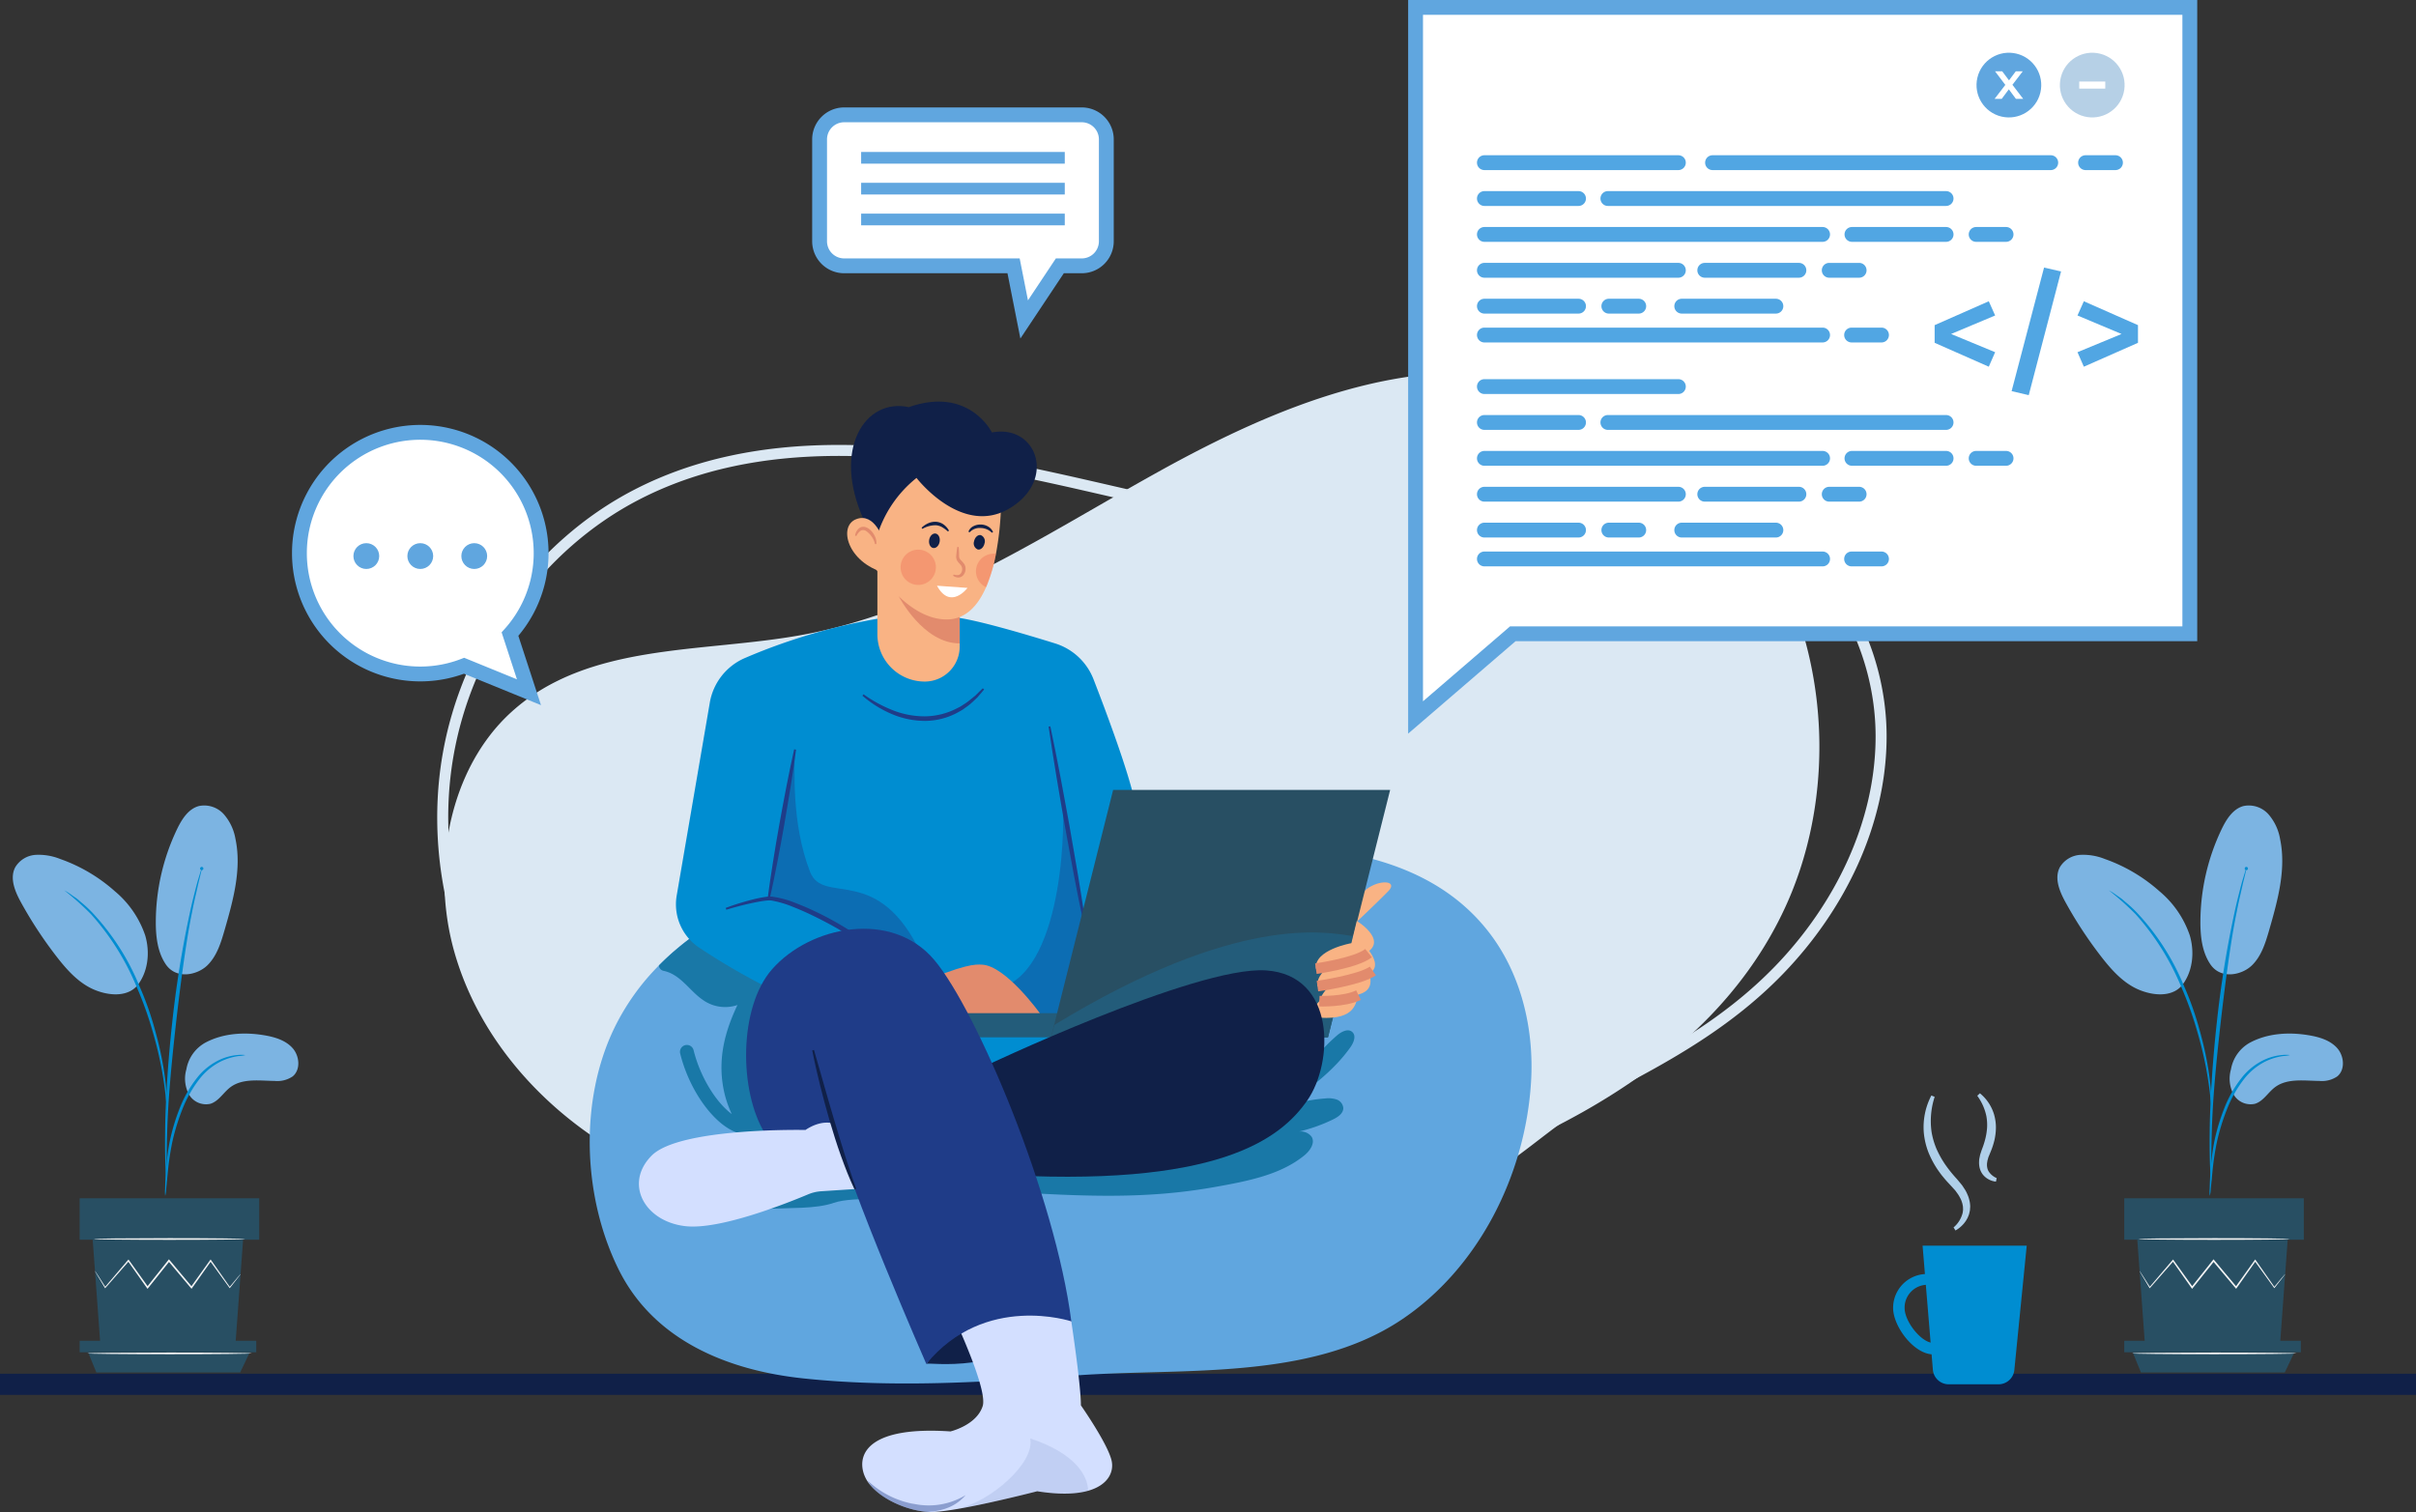 <svg xmlns="http://www.w3.org/2000/svg" xmlns:xlink="http://www.w3.org/1999/xlink" width="570" height="356.818" viewBox="0 0 570 356.818">
  <rect x="0" y="0" width="570" height="356.818" fill="#333333" stroke="none"/>
  <defs>
    <clipPath id="clip-path">
      <path id="SVGID" d="M1058.444,385.363V552.929l22.942-19.748h159.725V385.363Z" transform="translate(-1058.444 -385.363)" fill="none" stroke="#708cd5" stroke-miterlimit="10" stroke-width="3.5"/>
    </clipPath>
  </defs>
  <g id="IT_Service_Denmark_ic_4" transform="translate(-211.605 -3242.898)">
    <g id="Group_257199" data-name="Group 257199" transform="translate(0 70)">
      <g id="Group_257154" data-name="Group 257154" transform="translate(211.605 3223)">
        <g id="Group_257153" data-name="Group 257153" transform="translate(0 0)">
          <g id="Group_257125" data-name="Group 257125" transform="translate(104.446 37.794)">
            <path id="Path_111992" data-name="Path 111992" d="M511.043,718.123a72.419,72.419,0,0,1,8.467-5.2c15.251-7.837,29.528-15.88,41.439-28.225,14.108-14.622,24-34.369,24-55.087s-11.147-41.959-29.5-50.553c-22.844-10.7-48.978-.526-73.836,2.038-32.043,3.3-63.9-6.449-95.523-13.185s-65.987-10.162-94.706,4.666c-23.123,11.939-40.151,35.569-44.6,61.894s3.782,54.721,21.564,74.379c25.655,28.362,66.009,36,103.427,37.809a498.654,498.654,0,0,0,82.617-2.865c12.353-1.461,23.915-3.974,34.823-10.118C497.058,729.254,503.754,723.237,511.043,718.123Z" transform="translate(-245.591 -543.75)" fill="none" stroke="#dbe8f3" stroke-miterlimit="10" stroke-width="2.596"/>
            <path id="Path_111993" data-name="Path 111993" d="M342.664,677.824c-19.262-2.278-38.645-6.932-55.665-17.132s-31.548-26.482-37.217-46.4-1.19-43.393,13.4-56.677c18.157-16.532,45.058-13.9,68.7-18.237,30.477-5.587,57.211-23.68,84.552-38.806s58.12-27.82,88.68-21.419c24.606,5.155,46.785,23.217,58.093,47.311s11.477,53.65.444,77.415c-15.92,34.288-51.073,52.67-85.111,64.644a461.815,461.815,0,0,1-77.032,19.844c-9.616,1.609-19.431,2.912-29.118,1.388s-19.36-6.2-25.354-14.584Z" transform="translate(-247.012 -477.452)" fill="#dbe8f3"/>
          </g>
          <line id="Line_656" data-name="Line 656" x2="570" transform="translate(0 276.581)" fill="none" stroke="#102048" stroke-miterlimit="10" stroke-width="5"/>
          <g id="Group_257145" data-name="Group 257145" transform="translate(446.634 207.905)">
            <g id="Group_257144" data-name="Group 257144">
              <g id="Group_257143" data-name="Group 257143" transform="translate(0 42.478)">
                <path id="Path_112009" data-name="Path 112009" d="M165.752,1565.19c-4.466,0-9.436-6.537-9.436-10.967a8,8,0,1,1,16.005,0C172.321,1558.463,170.538,1565.19,165.752,1565.19Zm-1.433-16.417a5.377,5.377,0,0,0-5.287,5.451c0,3.316,4.02,8.251,6.72,8.251,2.482,0,3.854-4.879,3.854-8.251A5.377,5.377,0,0,0,164.319,1548.773Z" transform="translate(-156.316 -1546.057)" fill="#008dd1"/>
              </g>
              <path id="Path_112010" data-name="Path 112010" d="M206.252,1548.751H194.5a3.753,3.753,0,0,1-3.74-3.442l-2.43-29.279h24.575l-2.922,29.34A3.753,3.753,0,0,1,206.252,1548.751Z" transform="translate(-181.378 -1480.075)" fill="#008dd1"/>
              <path id="Path_112011" data-name="Path 112011" d="M191.95,1353.213a18.361,18.361,0,0,0-.724,8.322,17.932,17.932,0,0,0,1.157,3.959,22.951,22.951,0,0,0,2.021,3.64,30.779,30.779,0,0,0,2.636,3.3c.23.25.48.559.732.861s.507.592.738.913l.652,1a8.66,8.66,0,0,1,.539,1.088,6.338,6.338,0,0,1,.4,1.168,5.8,5.8,0,0,1,.209,1.236,2.635,2.635,0,0,1,.007.632l-.043.632c-.03.208-.088.414-.132.619a3.055,3.055,0,0,1-.178.6l-.237.576c-.1.182-.2.358-.3.535a3.8,3.8,0,0,1-.341.5,4.078,4.078,0,0,1-.379.468,7.059,7.059,0,0,1-1.845,1.488l-.453-.718a6.58,6.58,0,0,0,2.108-3.3,1.962,1.962,0,0,0,.085-.462c.015-.156.046-.308.052-.463l-.021-.466a1.581,1.581,0,0,0-.054-.461,4.349,4.349,0,0,0-.23-.91,4.587,4.587,0,0,0-.377-.881,9.289,9.289,0,0,0-.492-.848l-.583-.815c-.208-.264-.455-.509-.679-.764l-.721-.786c-.516-.553-1.031-1.107-1.5-1.7-.5-.574-.935-1.2-1.374-1.826a21.944,21.944,0,0,1-2.156-4.072,17.25,17.25,0,0,1-1.072-4.512,16.1,16.1,0,0,1,1.778-8.873Z" transform="translate(-182.144 -1352.375)" fill="#afcfe9"/>
              <path id="Path_112012" data-name="Path 112012" d="M248.353,1350.518a10.15,10.15,0,0,1,3.337,4.981,11.135,11.135,0,0,1,.444,3.064,14.142,14.142,0,0,1-.357,3.042,18.083,18.083,0,0,1-.948,2.855l-.257.63c-.076.2-.169.394-.234.591l-.165.593c-.061.2-.067.388-.109.585a2.717,2.717,0,0,0-.039.572,2.594,2.594,0,0,0,.047.551,3.188,3.188,0,0,0,.13.529,3.381,3.381,0,0,0,.25.491,4.194,4.194,0,0,0,1.858,1.528l-.167.833a4.551,4.551,0,0,1-2.887-1.422,3.989,3.989,0,0,1-.87-1.509,4.025,4.025,0,0,1-.184-.849,4.461,4.461,0,0,1-.044-.847,5.631,5.631,0,0,1,.067-.825l.162-.792c.065-.258.157-.5.235-.751s.164-.508.241-.7a20.535,20.535,0,0,0,.807-2.553,15.178,15.178,0,0,0,.385-2.59,11.871,11.871,0,0,0-.167-2.577,12.436,12.436,0,0,0-2.155-4.843Z" transform="translate(-227.875 -1350.518)" fill="#afcfe9"/>
            </g>
          </g>
          <g id="Group_257148" data-name="Group 257148" transform="translate(139.135 44.668)">
            <path id="Path_112023" data-name="Path 112023" d="M619.267,1157.351c-1.336,22.044-12.448,44.072-30.663,56.194-21.713,14.452-52.072,11.253-76.8,13.094-21.376,1.591-42.915,2.96-64.3.684-17.52-1.868-35.192-8.809-43.562-25.819-8.385-17.048-9.292-39.7-.907-56.954a55.281,55.281,0,0,1,10.46-14.669c.685-.7,1.4-1.385,2.118-2.053.489-.451.983-.9,1.488-1.331.771-.668,1.564-1.32,2.368-1.955.266-.206.532-.413.8-.619s.538-.407.809-.608.543-.4.82-.6l.619-.44q.513-.367,1.043-.717a72.751,72.751,0,0,1,9.808-5.55,78.151,78.151,0,0,1,10.123-3.937c11.247-3.492,22.995-4.73,34.6-6.256,24.629-3.231,49.7-4.334,74.529-4.317,20.257.005,43.067,3.036,56.612,20.426C616.888,1131.744,620.033,1144.795,619.267,1157.351Z" transform="translate(-397.186 -996.807)" fill="#60a6df"/>
            <path id="Path_112024" data-name="Path 112024" d="M1226.6,1151.745s5.225-4.908,7.994-7.749-3.272-2.933-6.25.607A7.749,7.749,0,0,0,1226.6,1151.745Z" transform="translate(-1046.22 -1028.433)" fill="#f9b384"/>
            <path id="Path_112025" data-name="Path 112025" d="M492.16,1168.3a72.76,72.76,0,0,0-9.808,5.55q-.529.35-1.043.717l-.619.44c-.277.2-.549.4-.82.6s-.543.4-.809.608-.538.413-.8.619q-1.189.945-2.335,1.939l-.033.016c-.505.434-1,.88-1.488,1.33-.722.668-1.434,1.352-2.118,2.053a1.384,1.384,0,0,0,1.05,1.256c4.076.825,6.118,4.714,9.4,6.925a9.023,9.023,0,0,0,8.079,1.151c-2.97,6.291-4.609,12.531-3.326,19.572a25.1,25.1,0,0,0,1.989,6.16c-3.818-2.835-7.495-8.909-9.007-15.068a1.629,1.629,0,0,0-3.165.777c1.872,7.625,6.639,14.952,11.59,17.817a10.646,10.646,0,0,0,3.562,1.316,24.954,24.954,0,0,0,3.279,3.472l7.321,2.047,5.974-38.56Z" transform="translate(-455.969 -1049.097)" fill="#1978a7"/>
            <path id="Path_112026" data-name="Path 112026" d="M527.893,946.445a158.027,158.027,0,0,1-31.746-16.339,12.264,12.264,0,0,1-5.144-12.2l7.806-45.5a14.034,14.034,0,0,1,8.275-10.536,138.81,138.81,0,0,1,35.473-9.926,85.381,85.381,0,0,1,13.713.272c5.058.5,16.637,3.911,24,6.2a14.263,14.263,0,0,1,9.072,8.466c3.086,7.955,8.1,21.389,9.7,28.649,5.521,25.073,4.616,23.217,4.616,23.217l5.7,38.56L548.8,960.7l-15.478-7.06Z" transform="translate(-470.484 -801.347)" fill="#008dd1"/>
            <path id="Path_112027" data-name="Path 112027" d="M714.178,626.864s-5.363-11-19.619-5.974c-10.319-2.24-18.194,9.979-10.59,26.612l14.324,3.327Z" transform="translate(-619.295 -619.575)" fill="#102048"/>
            <path id="Path_112028" data-name="Path 112028" d="M729,796.25V815.7a8.247,8.247,0,0,1-8.244,8.244,11.172,11.172,0,0,1-11.171-11.171V796.25Z" transform="translate(-641.719 -757.87)" fill="#f9b384"/>
            <path id="Path_112029" data-name="Path 112029" d="M747.1,831.482v10.612c-8.652.043-14.392-11.144-14.392-11.144Z" transform="translate(-659.82 -785.031)" fill="#e28b6d"/>
            <path id="Path_112030" data-name="Path 112030" d="M732.176,691.552a37.547,37.547,0,0,1-2.335,7.88c-1.868,4.263-4.72,7.511-9.075,7.6-10.194.217-18.058-13.713-18.058-13.713l1.629-19.008,7.739-8.689,21.316,13.17A71.985,71.985,0,0,1,732.176,691.552Z" transform="translate(-636.337 -655.621)" fill="#f9b384"/>
            <path id="Path_112031" data-name="Path 112031" d="M699.351,673.079a28.041,28.041,0,0,1,9.436-14.12s10.658,13.917,21.927,7.2,6.381-19.959-4.141-17.922l-12.084-1.358-15.139,4.82-2.58,11.88Z" transform="translate(-631.69 -640.945)" fill="#102048"/>
            <path id="Path_112032" data-name="Path 112032" d="M627.507,1048.4c-10.269-22.188-23.213-11.6-26.381-19.745-4.439-11.415-3.6-24.328-3.62-28.241l-6.185,34.826s13.809,1.313,18.914,9.627Z" transform="translate(-549.148 -917.684)" fill="#1f3c88" opacity="0.4"/>
            <path id="Path_112033" data-name="Path 112033" d="M597.012,997.4c-.385,2.979-.839,5.947-1.308,8.911s-.993,5.919-1.485,8.88q-.773,4.435-1.636,8.853l-.885,4.415c-.32,1.467-.618,2.938-.961,4.4l-.449-.079c.18-1.492.4-2.976.608-4.464l.684-4.45q.7-4.447,1.5-8.877c.554-2.95,1.063-5.907,1.653-8.85s1.169-5.888,1.83-8.819Z" transform="translate(-548.338 -915.257)" fill="#1f3c88"/>
            <path id="Path_112034" data-name="Path 112034" d="M895.914,972.328c.822,3.87,1.581,7.75,2.324,11.633s1.438,7.776,2.16,11.663q1.034,5.84,2.019,11.688l.948,5.855c.293,1.956.606,3.908.876,5.868l-.418.075c-.423-1.932-.8-3.873-1.206-5.809l-1.134-5.822q-1.1-5.828-2.144-11.665c-.666-3.9-1.372-7.787-2-11.69s-1.273-7.8-1.839-11.72Z" transform="translate(-787.245 -895.697)" fill="#1f3c88"/>
            <path id="Path_112035" data-name="Path 112035" d="M848,1055c.724,7.06-.362,43.628-17.379,44.172l.181,7.965,26.793-1.629Z" transform="translate(-736.466 -960.409)" fill="#1f3c88" opacity="0.4"/>
            <path id="Path_112036" data-name="Path 112036" d="M745.669,1236.048c12.084-5.159,14.394-4.967,16.021-4.888,5.567.272,13.577,11.405,13.577,11.405l-.136,2.036H744.583Z" transform="translate(-669.115 -1098.281)" fill="#e28b6d"/>
            <rect id="Rectangle_158826" data-name="Rectangle 158826" width="37.609" height="5.702" transform="translate(85.424 144.329)" fill="#235c7a"/>
            <path id="Path_112037" data-name="Path 112037" d="M963.477,1099.8H898.125l14.664-58.4h65.352Z" transform="translate(-789.302 -949.76)" fill="#284f63"/>
            <path id="Path_112038" data-name="Path 112038" d="M968.748,1197.163c-6.466-.966-27.375-5.311-70.461,20.939l-1,3.62,65.533-.674Z" transform="translate(-788.65 -1071.013)" fill="#235c7a"/>
            <g id="Group_257147" data-name="Group 257147" transform="translate(169.762 122.56)">
              <path id="Path_112039" data-name="Path 112039" d="M1190.221,1259.144c-.407,2.75-.543,6.789-9.063,6.28l-2.512-1.29,2.376-2.613,5.126-2.614Z" transform="translate(-1178.646 -1242.579)" fill="#f9b384"/>
              <path id="Path_112040" data-name="Path 112040" d="M1199.585,1225.833s4.662,6.092-.023,7.966a26.957,26.957,0,0,1-9.979,1.833c2.172-6.11,9.233-5.7,9.233-5.7Z" transform="translate(-1187.207 -1216.691)" fill="#f9b384"/>
              <path id="Path_112041" data-name="Path 112041" d="M1198.027,1207.708s6.427,5.974.452,7.649c-8.437,2.365-11.043,2.534-11.043,2.534-.453-4.481,7.92-7.377,7.92-7.377Z" transform="translate(-1185.513 -1202.503)" fill="#f9b384"/>
              <path id="Path_112042" data-name="Path 112042" d="M1195.412,1183.75s8.78,5.34.543,8.327-10.183,2.942-10.183,2.942c-.453-4.481,8.373-6.019,8.373-6.019Z" transform="translate(-1184.211 -1183.75)" fill="#f9b384"/>
              <path id="Path_112043" data-name="Path 112043" d="M1185.833,1222.416s9.572-1.358,12.423-3.666" transform="translate(-1184.272 -1211.147)" fill="none" stroke="#e28b6d" stroke-miterlimit="10" stroke-width="2.5"/>
              <path id="Path_112044" data-name="Path 112044" d="M1187.5,1241.7s9.957-1.4,13.079-3.575" transform="translate(-1185.577 -1226.313)" fill="none" stroke="#e28b6d" stroke-miterlimit="10" stroke-width="2.5"/>
              <path id="Path_112045" data-name="Path 112045" d="M1189.583,1265.8s5.906.2,9.233-1.426" transform="translate(-1187.207 -1246.86)" fill="none" stroke="#e28b6d" stroke-miterlimit="10" stroke-width="2.5"/>
            </g>
            <path id="Path_112046" data-name="Path 112046" d="M762.708,1605.641c1-.543,16.746,2.9,34.215-10.047l-22.538-6.427Z" transform="translate(-683.303 -1378.536)" fill="#102048"/>
            <path id="Path_112047" data-name="Path 112047" d="M868.987,1306.59c.749-1.07,1.4-2.645.451-3.547-.983-.945-2.591-.114-3.623.777a43.474,43.474,0,0,0-5,5.1L822.77,1316l-52.137,12.67,8.964,11.442c26.069,1.9,40.916,2.39,57.229-.489,8.315-1.468,15.748-2.98,21.293-7.5,1.32-1.081,2.569-2.895,1.711-4.366a3.216,3.216,0,0,0-3-1.244,38.509,38.509,0,0,0,8.06-2.873c1.146-.554,2.422-1.423,2.4-2.694a2.358,2.358,0,0,0-1.6-2.01A6.223,6.223,0,0,0,863,1318.7a36.774,36.774,0,0,0-10.178,2.248C858.761,1316.8,864.805,1312.5,868.987,1306.59ZM852.738,1321c0-.011.005-.016.016-.027a.223.223,0,0,0,.054-.021C852.787,1320.971,852.76,1320.987,852.738,1321Z" transform="translate(-689.506 -1154.242)" fill="#1978a7"/>
            <path id="Path_112048" data-name="Path 112048" d="M821.458,1260.453s50.779-24.167,67.344-23.081,16.021,21.724,9.776,30.685-20.909,20.909-74.947,17.379Z" transform="translate(-729.29 -1103.136)" fill="#102048"/>
            <path id="Path_112049" data-name="Path 112049" d="M746.422,1599.047c-2.748.776-6.647.967-12.013.114,0,0-6.952,1.8-13.795,3.221-4.633.961-9.211,1.743-11.552,1.667-.2-.005-.4-.016-.608-.033-4.491-.32-10.15-2.661-13.154-6.006a.052.052,0,0,0-.022-.027,8.367,8.367,0,0,1-1.787-2.982c-1.629-5.072,1.814-11.226,20.458-9.96,0,0,6.153-1.445,7.6-5.974s-9.233-26.248-9.233-26.248l15.207-10.319,14.935,16.564s2.265,14.935,2.265,19.823c0,0,6.333,9.053,7.239,13.034C752.548,1594.463,751.277,1597.673,746.422,1599.047Z" transform="translate(-628.843 -1342.006)" fill="#d3dfff"/>
            <path id="Path_112050" data-name="Path 112050" d="M544.855,1159.959c1.742-.67,3.516-1.212,5.311-1.71.9-.245,1.8-.475,2.723-.655q.689-.14,1.4-.237c.237-.032.472-.056.718-.076a5.182,5.182,0,0,1,.761.015,22.456,22.456,0,0,1,5.476,1.467c1.748.666,3.458,1.411,5.138,2.219s3.324,1.684,4.937,2.615,3.2,1.91,4.74,2.956a51.069,51.069,0,0,1,8.548,7.174l-.322.323q-2.048-1.853-4.264-3.5c-1.466-1.108-2.984-2.147-4.536-3.132a93.64,93.64,0,0,0-9.6-5.412c-1.646-.815-3.323-1.568-5.026-2.24a24.833,24.833,0,0,0-5.178-1.553,4.317,4.317,0,0,0-.624-.036c-.215.011-.441.028-.663.051-.447.049-.9.113-1.347.191-.9.157-1.8.339-2.7.541-1.793.408-3.581.883-5.336,1.426Z" transform="translate(-512.776 -1040.465)" fill="#1f3c88"/>
            <path id="Path_112051" data-name="Path 112051" d="M584.5,1454.8c6.11-.407,12.114.03,16.474-1.494,4.661-1.629,16.836-.543,16.836-.543l-6.7-9.64-27.155,6.789Z" transform="translate(-543.384 -1264.219)" fill="#1978a7"/>
            <path id="Path_112052" data-name="Path 112052" d="M571.5,1240.637c-6.246-10.047-6.246-29.87,1.629-38.831,9-10.241,28.241-14.12,38.288-2.172s28.512,55.667,32.314,85.266c0,0-20.366-6.789-34.215,10.047,0,0-18.194-41.547-22-56.753l-10.319,8.146Z" transform="translate(-530.111 -1067.841)" fill="#1f3c88"/>
            <path id="Path_112053" data-name="Path 112053" d="M496.418,1403.056s-2.715-1-6.517,1.539c0,0-29.689-.633-36.3,6.065s-1.539,15.659,8.146,16.655c8.129.835,23.908-5.47,28.77-7.518a9.622,9.622,0,0,1,3.106-.736l8.041-.526Z" transform="translate(-439.008 -1232.703)" fill="#d3dfff"/>
            <path id="Path_112054" data-name="Path 112054" d="M685.3,751.26s-1.991-6.6-6.372-4.95-2.048,10.241,6.6,12.63Z" transform="translate(-616.035 -718.571)" fill="#f9b384"/>
            <path id="Path_112055" data-name="Path 112055" d="M693.618,932.455a31.54,31.54,0,0,0,6.91,3.766,20.406,20.406,0,0,0,7.6,1.434,16.811,16.811,0,0,0,7.436-1.846l.867-.441c.284-.157.544-.354.819-.528a12.685,12.685,0,0,0,1.584-1.145l.763-.619.383-.31c.124-.107.234-.229.353-.343q.7-.7,1.411-1.387l.325.274q-.641.775-1.305,1.54c-.112.126-.216.26-.335.38l-.368.349-.738.7a13.368,13.368,0,0,1-1.591,1.269c-.278.2-.542.414-.832.593l-.89.508a16.32,16.32,0,0,1-7.87,2.084,20.117,20.117,0,0,1-7.958-1.66,26.118,26.118,0,0,1-6.829-4.282Z" transform="translate(-629.017 -863.376)" fill="#1f3c88"/>
            <path id="Path_112056" data-name="Path 112056" d="M639.254,1323.942l2.353,8.233c.8,2.739,1.549,5.491,2.385,8.217.819,2.731,1.634,5.462,2.493,8.178.43,1.358.854,2.719,1.325,4.063.23.673.438,1.357.681,2.025s.48,1.341.71,2.017l-.392.164q-.909-1.948-1.711-3.944c-.534-1.331-1.02-2.677-1.512-4.023-.965-2.7-1.818-5.431-2.626-8.176-.784-2.752-1.558-5.506-2.239-8.284s-1.338-5.561-1.88-8.372Z" transform="translate(-586.344 -1170.927)" fill="#102048"/>
            <path id="Path_112057" data-name="Path 112057" d="M827.545,1758.291c-2.748.777-6.647.967-12.013.114,0,0-11.5,2.943-18.761,4.1,7.468-1.493,18.329-10.726,17.107-16.564C824.6,1749.468,827.524,1754.831,827.545,1758.291Z" transform="translate(-709.966 -1501.25)" fill="#1f3c88" opacity="0.1"/>
            <path id="Path_112058" data-name="Path 112058" d="M722.1,1795.113a10.836,10.836,0,0,1-5.616,3.443,15.36,15.36,0,0,1-3.476.505c-4.491-.32-10.15-2.661-13.154-6.007a.054.054,0,0,0-.022-.027,12.812,12.812,0,0,1-.88-1.352,21.9,21.9,0,0,0,5.208,3.633,20.69,20.69,0,0,0,2.884,1.173c.483.185.988.293,1.488.434a12.975,12.975,0,0,0,1.521.3A16.806,16.806,0,0,0,722.1,1795.113Z" transform="translate(-633.402 -1537.051)" fill="#1f3c88" opacity="0.4"/>
            <path id="Path_112059" data-name="Path 112059" d="M690.048,759.645a4.468,4.468,0,0,0-.708-1.651,4.956,4.956,0,0,0-1.2-1.292,1.332,1.332,0,0,0-1.388-.256,3.142,3.142,0,0,0-1.1,1.309l-.3-.1a2.717,2.717,0,0,1,1.042-1.82,1.628,1.628,0,0,1,1.183-.243,2.537,2.537,0,0,1,1.039.456,4.491,4.491,0,0,1,1.328,1.6,3.48,3.48,0,0,1,.424,2.005Z" transform="translate(-622.75 -726.02)" fill="#e28b6d"/>
            <path id="Path_112060" data-name="Path 112060" d="M816.884,766.52c-.191.937-.9,1.584-1.576,1.445a1.552,1.552,0,0,1-.885-1.947c.191-.937.9-1.584,1.576-1.445A1.552,1.552,0,0,1,816.884,766.52Z" transform="translate(-723.746 -733.059)" fill="#102048"/>
            <ellipse id="Ellipse_4139" data-name="Ellipse 4139" cx="1.731" cy="1.256" rx="1.731" ry="1.256" transform="translate(79.799 34.354) rotate(-80.739)" fill="#102048"/>
            <path id="Path_112061" data-name="Path 112061" d="M793.131,777.481c.064.771.1,1.538.1,2.289a1.366,1.366,0,0,0,.4.795,8.437,8.437,0,0,1,.789.907,1.872,1.872,0,0,1,.281.658,2.344,2.344,0,0,1,.046.691,2.281,2.281,0,0,1-.5,1.263,1.736,1.736,0,0,1-.558.446,1.593,1.593,0,0,1-.693.146,2.247,2.247,0,0,1-1.195-.433l.15-.281a2.141,2.141,0,0,0,1.013.144,1,1,0,0,0,.716-.46,1.659,1.659,0,0,0,.06-1.732c-.168-.268-.445-.52-.708-.851a1.972,1.972,0,0,1-.5-1.28c.059-.789.153-1.562.274-2.331Z" transform="translate(-706.083 -743.157)" fill="#e28b6d"/>
            <path id="Path_112062" data-name="Path 112062" d="M757.591,751.547a5.086,5.086,0,0,1,1.525-1.047,4.036,4.036,0,0,1,1.89-.361,3.439,3.439,0,0,1,1.828.67,4.362,4.362,0,0,1,1.221,1.414l-.251.2a8.856,8.856,0,0,0-1.356-1.008,3.548,3.548,0,0,0-1.5-.463,6.3,6.3,0,0,0-3.171.857Z" transform="translate(-679.298 -721.77)" fill="#102048"/>
            <path id="Path_112063" data-name="Path 112063" d="M808.457,754.825a2.321,2.321,0,0,1,1.19-1.305,3.606,3.606,0,0,1,1.732-.387,3.546,3.546,0,0,1,1.714.471,2.774,2.774,0,0,1,1.173,1.3l-.267.174a3.831,3.831,0,0,0-2.641-1.13,3.205,3.205,0,0,0-2.615,1.023Z" transform="translate(-719.114 -724.119)" fill="#102048"/>
            <path id="Path_112064" data-name="Path 112064" d="M774.325,819.63l7.2.513S777.51,825.473,774.325,819.63Z" transform="translate(-692.396 -776.171)" fill="#fff"/>
            <path id="Path_112065" data-name="Path 112065" d="M821.372,784.838a37.549,37.549,0,0,1-2.335,7.88,4.159,4.159,0,0,1,1.787-7.918A3.673,3.673,0,0,1,821.372,784.838Z" transform="translate(-725.533 -748.907)" fill="#ee6f57" opacity="0.4"/>
            <circle id="Ellipse_4140" data-name="Ellipse 4140" cx="4.164" cy="4.164" r="4.164" transform="translate(72.053 36.878) rotate(-22.78)" fill="#ee6f57" opacity="0.4"/>
          </g>
          <g id="Group_257150" data-name="Group 257150" transform="translate(70.642 51.923)">
            <path id="Path_112066" data-name="Path 112066" d="M305.381,590.11a28.512,28.512,0,1,0-10.83,7.47l15.307,6.248Z" transform="translate(-255.701 -542.492)" fill="#fff" stroke="#60a6df" stroke-miterlimit="10" stroke-width="3.5"/>
            <g id="Group_257149" data-name="Group 257149" transform="translate(12.737 26.157)">
              <circle id="Ellipse_4141" data-name="Ellipse 4141" cx="3.045" cy="3.045" r="3.045" fill="#60a6df"/>
              <circle id="Ellipse_4142" data-name="Ellipse 4142" cx="3.045" cy="3.045" r="3.045" transform="translate(12.732)" fill="#60a6df"/>
              <circle id="Ellipse_4143" data-name="Ellipse 4143" cx="3.045" cy="3.045" r="3.045" transform="translate(25.465)" fill="#60a6df"/>
            </g>
          </g>
          <g id="Group_257152" data-name="Group 257152" transform="translate(193.363 -23)">
            <path id="Path_112067" data-name="Path 112067" d="M541,303.478h56.083a5.8,5.8,0,0,1,5.783,5.783v24.066a5.8,5.8,0,0,1-5.783,5.783H591.9l-8.417,12.652-2.5-12.652H541a5.8,5.8,0,0,1-5.783-5.783V309.261A5.8,5.8,0,0,1,541,303.478Z" transform="translate(-535.216 -303.478)" fill="#fff" stroke="#60a6df" stroke-miterlimit="10" stroke-width="3.5"/>
            <g id="Group_257151" data-name="Group 257151" transform="translate(9.804 8.76)">
              <rect id="Rectangle_158827" data-name="Rectangle 158827" width="48.041" height="2.76" fill="#60a6df"/>
              <rect id="Rectangle_158828" data-name="Rectangle 158828" width="48.041" height="2.76" transform="translate(0 7.276)" fill="#60a6df"/>
              <rect id="Rectangle_158829" data-name="Rectangle 158829" width="48.041" height="2.76" transform="translate(0 14.552)" fill="#60a6df"/>
            </g>
          </g>
        </g>
      </g>
      <g id="Group_257197" data-name="Group 257197" transform="translate(214.625 3362.954)">
        <g id="Group_254259" data-name="Group 254259">
          <g id="Group_254245" data-name="Group 254245" transform="translate(40.654 53.859)">
            <g id="Group_254244" data-name="Group 254244">
              <path id="Path_110419" data-name="Path 110419" d="M692.565,377.89c4.144-2.137,9.021-2.415,13.62-1.655,2.471.408,5.047,1.147,6.729,3s2,5.122.069,6.717a6.441,6.441,0,0,1-4.242,1.076c-3.6-.042-7.6-.676-10.472,1.491-1.641,1.236-2.733,3.291-4.7,3.9a4.639,4.639,0,0,1-5.1-2.271,7.93,7.93,0,0,1-.577-5.85A8.933,8.933,0,0,1,692.565,377.89Z" transform="translate(-687.598 -375.851)" fill="#7cb4e2"/>
            </g>
          </g>
          <g id="Group_254247" data-name="Group 254247" transform="translate(33.739)">
            <g id="Group_254246" data-name="Group 254246">
              <path id="Path_110420" data-name="Path 110420" d="M683.04,359.3c2.533,3.618,7.457,2.42,9.74.212s3.248-5.409,4.126-8.462c2.007-6.973,4.03-14.289,2.538-21.391a11.888,11.888,0,0,0-2.732-5.816,6.209,6.209,0,0,0-5.884-1.958c-2.483.656-4.025,3.088-5.141,5.4a51,51,0,0,0-5.039,21.883c-.012,3.524.4,7.221,2.392,10.132" transform="translate(-680.648 -321.725)" fill="#7cb4e2"/>
            </g>
          </g>
          <g id="Group_254249" data-name="Group 254249" transform="translate(0 11.641)">
            <g id="Group_254248" data-name="Group 254248">
              <path id="Path_110421" data-name="Path 110421" d="M675.916,364.55c2.75-3.264,3.272-8.025,2.049-12.115a23.352,23.352,0,0,0-7.176-10.408,38.616,38.616,0,0,0-12.848-7.581,13.7,13.7,0,0,0-5.779-.982,6.065,6.065,0,0,0-4.849,2.934c-1.352,2.579-.056,5.707,1.346,8.259a97.825,97.825,0,0,0,8.439,12.851c2.529,3.262,5.427,6.479,9.283,7.953s7.859,1.3,9.9-1.373" transform="translate(-646.742 -333.424)" fill="#7cb4e2"/>
            </g>
          </g>
          <g id="Group_254252" data-name="Group 254252" transform="translate(35.913 58.883)">
            <g id="Group_254251" data-name="Group 254251">
              <g id="Group_254250" data-name="Group 254250">
                <path id="Path_110422" data-name="Path 110422" d="M682.879,414.171a7.911,7.911,0,0,0,.23-1.644c.116-1.2.263-2.7.437-4.488a64.754,64.754,0,0,1,1.009-6.58,50.759,50.759,0,0,1,2.392-7.767,28.6,28.6,0,0,1,3.966-7.028,14.8,14.8,0,0,1,5.014-4.169,14.016,14.016,0,0,1,4.223-1.314,7.948,7.948,0,0,0,1.637-.237,7.692,7.692,0,0,0-1.666-.026,12.778,12.778,0,0,0-4.4,1.145,14.784,14.784,0,0,0-5.29,4.205,27.969,27.969,0,0,0-4.112,7.169,47.547,47.547,0,0,0-2.374,7.895,55.564,55.564,0,0,0-.876,6.664c-.142,1.906-.2,3.448-.222,4.515A7.775,7.775,0,0,0,682.879,414.171Z" transform="translate(-682.833 -380.9)" fill="#008dd1"/>
              </g>
            </g>
          </g>
          <g id="Group_254255" data-name="Group 254255" transform="translate(35.913 14.537)">
            <g id="Group_254254" data-name="Group 254254">
              <g id="Group_254253" data-name="Group 254253">
                <path id="Path_110423" data-name="Path 110423" d="M683.188,410.5a3.217,3.217,0,0,0,.045-.763c0-.573,0-1.295-.006-2.181-.006-1.893-.005-4.633.1-8.015.168-6.766.75-14.048,1.876-24.315,1.066-9.653,2.5-20.887,4.005-28.192.323-1.661.65-3.156.956-4.465s.542-2.444.784-3.358c.207-.862.375-1.563.509-2.12a.384.384,0,1,0-.131-.038c-.167.549-.376,1.241-.634,2.091-.281.906-.569,2.031-.9,3.337s-.7,2.8-1.057,4.454a247.8,247.8,0,0,0-4.21,26.159c-1.127,10.288-1.636,19.654-1.681,26.438-.04,3.392.032,6.138.118,8.032.055.886.1,1.607.133,2.18A3.265,3.265,0,0,0,683.188,410.5Z" transform="translate(-682.833 -336.334)" fill="#008dd1"/>
              </g>
            </g>
          </g>
          <g id="Group_254258" data-name="Group 254258" transform="translate(12.146 20.061)">
            <g id="Group_254257" data-name="Group 254257">
              <g id="Group_254256" data-name="Group 254256">
                <path id="Path_110424" data-name="Path 110424" d="M683.116,392.459a14.578,14.578,0,0,0-.016-2.279c-.085-1.465-.286-3.581-.7-6.174a81.252,81.252,0,0,0-2.008-9,73.531,73.531,0,0,0-3.761-10.643,56.691,56.691,0,0,0-11.046-17.2,27.947,27.947,0,0,0-2.6-2.416c-.4-.337-.75-.673-1.109-.939l-1.008-.695a14.746,14.746,0,0,0-1.919-1.229,68.078,68.078,0,0,1,6.288,5.61,59.73,59.73,0,0,1,10.771,17.139,83.989,83.989,0,0,1,3.783,10.546,91.449,91.449,0,0,1,2.136,8.906c.471,2.566.743,4.662.907,6.113A14.606,14.606,0,0,0,683.116,392.459Z" transform="translate(-658.948 -341.886)" fill="#008dd1"/>
              </g>
            </g>
          </g>
        </g>
        <g id="Group_254261" data-name="Group 254261" transform="translate(18.851 102.504)">
          <g id="Group_254260" data-name="Group 254260">
            <path id="Path_110425" data-name="Path 110425" d="M665.686,424.738l1.81,24.8h31.862l1.81-24.8Z" transform="translate(-665.686 -424.738)" fill="#284f63"/>
          </g>
        </g>
        <g id="Group_254263" data-name="Group 254263" transform="translate(15.774 92.728)">
          <g id="Group_254262" data-name="Group 254262">
            <rect id="Rectangle_158440" data-name="Rectangle 158440" width="42.362" height="9.776" fill="#284f63"/>
          </g>
        </g>
        <g id="Group_254265" data-name="Group 254265" transform="translate(15.774 126.357)">
          <g id="Group_254264" data-name="Group 254264">
            <path id="Path_110426" data-name="Path 110426" d="M662.594,448.709v2.71h41.662v-2.71Z" transform="translate(-662.594 -448.709)" fill="#284f63"/>
          </g>
        </g>
        <g id="Group_254267" data-name="Group 254267" transform="translate(17.764 129.067)">
          <g id="Group_254266" data-name="Group 254266">
            <path id="Path_110427" data-name="Path 110427" d="M666.545,456.2l-1.951-4.769h38.154l-2.276,4.769Z" transform="translate(-664.594 -451.432)" fill="#284f63"/>
          </g>
        </g>
        <g id="Group_254270" data-name="Group 254270" transform="translate(19.388 107.126)">
          <g id="Group_254269" data-name="Group 254269">
            <g id="Group_254268" data-name="Group 254268">
              <path id="Path_110428" data-name="Path 110428" d="M700.58,432.867a1.076,1.076,0,0,1-.148.228l-.477.631L698.1,436.1l-.083.105-.08-.109-4.56-6.308h.263l-4.49,6.357-.141.2-.157-.187c-1.657-1.971-3.456-4.113-5.325-6.335l.308,0-.294.368-4.76,5.968-.159.2-.146-.207-4.492-6.356.261.013-5.532,6.3-.1.111-.075-.125-1.732-2.911-.444-.774a1.24,1.24,0,0,1-.136-.277,1.226,1.226,0,0,1,.186.246l.492.745,1.818,2.857-.173-.014,5.444-6.379.137-.161.123.174c1.378,1.922,2.9,4.05,4.532,6.327l-.305-.009,4.75-5.977c.1-.126.2-.252.293-.368l.151-.19.155.186,5.311,6.347-.3.012c1.639-2.285,3.164-4.414,4.534-6.325l.132-.186.13.186,4.464,6.375-.162-.005,1.93-2.316.517-.6A1.046,1.046,0,0,1,700.58,432.867Z" transform="translate(-666.226 -429.382)" fill="#f5f5f5"/>
            </g>
          </g>
        </g>
        <g id="Group_254273" data-name="Group 254273" transform="translate(19.117 102.142)">
          <g id="Group_254272" data-name="Group 254272">
            <g id="Group_254271" data-name="Group 254271">
              <path id="Path_110429" data-name="Path 110429" d="M701.614,424.572c0,.109-7.983.2-17.83.2s-17.831-.09-17.831-.2,7.982-.2,17.831-.2S701.614,424.463,701.614,424.572Z" transform="translate(-665.953 -424.374)" fill="#f5f5f5"/>
            </g>
          </g>
        </g>
        <g id="Group_254276" data-name="Group 254276" transform="translate(17.631 129.135)">
          <g id="Group_254275" data-name="Group 254275">
            <g id="Group_254274" data-name="Group 254274">
              <path id="Path_110430" data-name="Path 110430" d="M703.217,451.7c0,.109-8.677.2-19.378.2s-19.379-.089-19.379-.2,8.675-.2,19.379-.2S703.217,451.591,703.217,451.7Z" transform="translate(-664.46 -451.501)" fill="#f5f5f5"/>
            </g>
          </g>
        </g>
      </g>
      <g id="Group_257198" data-name="Group 257198" transform="translate(697 3362.954)">
        <g id="Group_254259-2" data-name="Group 254259">
          <g id="Group_254245-2" data-name="Group 254245" transform="translate(40.654 53.859)">
            <g id="Group_254244-2" data-name="Group 254244">
              <path id="Path_110419-2" data-name="Path 110419" d="M692.565,377.89c4.144-2.137,9.021-2.415,13.62-1.655,2.471.408,5.047,1.147,6.729,3s2,5.122.069,6.717a6.441,6.441,0,0,1-4.242,1.076c-3.6-.042-7.6-.676-10.472,1.491-1.641,1.236-2.733,3.291-4.7,3.9a4.639,4.639,0,0,1-5.1-2.271,7.93,7.93,0,0,1-.577-5.85A8.933,8.933,0,0,1,692.565,377.89Z" transform="translate(-687.598 -375.851)" fill="#7cb4e2"/>
            </g>
          </g>
          <g id="Group_254247-2" data-name="Group 254247" transform="translate(33.739)">
            <g id="Group_254246-2" data-name="Group 254246">
              <path id="Path_110420-2" data-name="Path 110420" d="M683.04,359.3c2.533,3.618,7.457,2.42,9.74.212s3.248-5.409,4.126-8.462c2.007-6.973,4.03-14.289,2.538-21.391a11.888,11.888,0,0,0-2.732-5.816,6.209,6.209,0,0,0-5.884-1.958c-2.483.656-4.025,3.088-5.141,5.4a51,51,0,0,0-5.039,21.883c-.012,3.524.4,7.221,2.392,10.132" transform="translate(-680.648 -321.725)" fill="#7cb4e2"/>
            </g>
          </g>
          <g id="Group_254249-2" data-name="Group 254249" transform="translate(0 11.641)">
            <g id="Group_254248-2" data-name="Group 254248">
              <path id="Path_110421-2" data-name="Path 110421" d="M675.916,364.55c2.75-3.264,3.272-8.025,2.049-12.115a23.352,23.352,0,0,0-7.176-10.408,38.616,38.616,0,0,0-12.848-7.581,13.7,13.7,0,0,0-5.779-.982,6.065,6.065,0,0,0-4.849,2.934c-1.352,2.579-.056,5.707,1.346,8.259a97.825,97.825,0,0,0,8.439,12.851c2.529,3.262,5.427,6.479,9.283,7.953s7.859,1.3,9.9-1.373" transform="translate(-646.742 -333.424)" fill="#7cb4e2"/>
            </g>
          </g>
          <g id="Group_254252-2" data-name="Group 254252" transform="translate(35.913 58.883)">
            <g id="Group_254251-2" data-name="Group 254251">
              <g id="Group_254250-2" data-name="Group 254250">
                <path id="Path_110422-2" data-name="Path 110422" d="M682.879,414.171a7.911,7.911,0,0,0,.23-1.644c.116-1.2.263-2.7.437-4.488a64.754,64.754,0,0,1,1.009-6.58,50.759,50.759,0,0,1,2.392-7.767,28.6,28.6,0,0,1,3.966-7.028,14.8,14.8,0,0,1,5.014-4.169,14.016,14.016,0,0,1,4.223-1.314,7.948,7.948,0,0,0,1.637-.237,7.692,7.692,0,0,0-1.666-.026,12.778,12.778,0,0,0-4.4,1.145,14.784,14.784,0,0,0-5.29,4.205,27.969,27.969,0,0,0-4.112,7.169,47.547,47.547,0,0,0-2.374,7.895,55.564,55.564,0,0,0-.876,6.664c-.142,1.906-.2,3.448-.222,4.515A7.775,7.775,0,0,0,682.879,414.171Z" transform="translate(-682.833 -380.9)" fill="#008dd1"/>
              </g>
            </g>
          </g>
          <g id="Group_254255-2" data-name="Group 254255" transform="translate(35.913 14.537)">
            <g id="Group_254254-2" data-name="Group 254254">
              <g id="Group_254253-2" data-name="Group 254253">
                <path id="Path_110423-2" data-name="Path 110423" d="M683.188,410.5a3.217,3.217,0,0,0,.045-.763c0-.573,0-1.295-.006-2.181-.006-1.893-.005-4.633.1-8.015.168-6.766.75-14.048,1.876-24.315,1.066-9.653,2.5-20.887,4.005-28.192.323-1.661.65-3.156.956-4.465s.542-2.444.784-3.358c.207-.862.375-1.563.509-2.12a.384.384,0,1,0-.131-.038c-.167.549-.376,1.241-.634,2.091-.281.906-.569,2.031-.9,3.337s-.7,2.8-1.057,4.454a247.8,247.8,0,0,0-4.21,26.159c-1.127,10.288-1.636,19.654-1.681,26.438-.04,3.392.032,6.138.118,8.032.055.886.1,1.607.133,2.18A3.265,3.265,0,0,0,683.188,410.5Z" transform="translate(-682.833 -336.334)" fill="#008dd1"/>
              </g>
            </g>
          </g>
          <g id="Group_254258-2" data-name="Group 254258" transform="translate(12.146 20.061)">
            <g id="Group_254257-2" data-name="Group 254257">
              <g id="Group_254256-2" data-name="Group 254256">
                <path id="Path_110424-2" data-name="Path 110424" d="M683.116,392.459a14.578,14.578,0,0,0-.016-2.279c-.085-1.465-.286-3.581-.7-6.174a81.252,81.252,0,0,0-2.008-9,73.531,73.531,0,0,0-3.761-10.643,56.691,56.691,0,0,0-11.046-17.2,27.947,27.947,0,0,0-2.6-2.416c-.4-.337-.75-.673-1.109-.939l-1.008-.695a14.746,14.746,0,0,0-1.919-1.229,68.078,68.078,0,0,1,6.288,5.61,59.73,59.73,0,0,1,10.771,17.139,83.989,83.989,0,0,1,3.783,10.546,91.449,91.449,0,0,1,2.136,8.906c.471,2.566.743,4.662.907,6.113A14.606,14.606,0,0,0,683.116,392.459Z" transform="translate(-658.948 -341.886)" fill="#008dd1"/>
              </g>
            </g>
          </g>
        </g>
        <g id="Group_254261-2" data-name="Group 254261" transform="translate(18.851 102.504)">
          <g id="Group_254260-2" data-name="Group 254260">
            <path id="Path_110425-2" data-name="Path 110425" d="M665.686,424.738l1.81,24.8h31.862l1.81-24.8Z" transform="translate(-665.686 -424.738)" fill="#284f63"/>
          </g>
        </g>
        <g id="Group_254263-2" data-name="Group 254263" transform="translate(15.774 92.728)">
          <g id="Group_254262-2" data-name="Group 254262">
            <rect id="Rectangle_158440-2" data-name="Rectangle 158440" width="42.362" height="9.776" fill="#284f63"/>
          </g>
        </g>
        <g id="Group_254265-2" data-name="Group 254265" transform="translate(15.774 126.357)">
          <g id="Group_254264-2" data-name="Group 254264">
            <path id="Path_110426-2" data-name="Path 110426" d="M662.594,448.709v2.71h41.662v-2.71Z" transform="translate(-662.594 -448.709)" fill="#284f63"/>
          </g>
        </g>
        <g id="Group_254267-2" data-name="Group 254267" transform="translate(17.764 129.067)">
          <g id="Group_254266-2" data-name="Group 254266">
            <path id="Path_110427-2" data-name="Path 110427" d="M666.545,456.2l-1.951-4.769h38.154l-2.276,4.769Z" transform="translate(-664.594 -451.432)" fill="#284f63"/>
          </g>
        </g>
        <g id="Group_254270-2" data-name="Group 254270" transform="translate(19.388 107.126)">
          <g id="Group_254269-2" data-name="Group 254269">
            <g id="Group_254268-2" data-name="Group 254268">
              <path id="Path_110428-2" data-name="Path 110428" d="M700.58,432.867a1.076,1.076,0,0,1-.148.228l-.477.631L698.1,436.1l-.083.105-.08-.109-4.56-6.308h.263l-4.49,6.357-.141.2-.157-.187c-1.657-1.971-3.456-4.113-5.325-6.335l.308,0-.294.368-4.76,5.968-.159.2-.146-.207-4.492-6.356.261.013-5.532,6.3-.1.111-.075-.125-1.732-2.911-.444-.774a1.24,1.24,0,0,1-.136-.277,1.226,1.226,0,0,1,.186.246l.492.745,1.818,2.857-.173-.014,5.444-6.379.137-.161.123.174c1.378,1.922,2.9,4.05,4.532,6.327l-.305-.009,4.75-5.977c.1-.126.2-.252.293-.368l.151-.19.155.186,5.311,6.347-.3.012c1.639-2.285,3.164-4.414,4.534-6.325l.132-.186.13.186,4.464,6.375-.162-.005,1.93-2.316.517-.6A1.046,1.046,0,0,1,700.58,432.867Z" transform="translate(-666.226 -429.382)" fill="#f5f5f5"/>
            </g>
          </g>
        </g>
        <g id="Group_254273-2" data-name="Group 254273" transform="translate(19.117 102.142)">
          <g id="Group_254272-2" data-name="Group 254272">
            <g id="Group_254271-2" data-name="Group 254271">
              <path id="Path_110429-2" data-name="Path 110429" d="M701.614,424.572c0,.109-7.983.2-17.83.2s-17.831-.09-17.831-.2,7.982-.2,17.831-.2S701.614,424.463,701.614,424.572Z" transform="translate(-665.953 -424.374)" fill="#f5f5f5"/>
            </g>
          </g>
        </g>
        <g id="Group_254276-2" data-name="Group 254276" transform="translate(17.631 129.135)">
          <g id="Group_254275-2" data-name="Group 254275">
            <g id="Group_254274-2" data-name="Group 254274">
              <path id="Path_110430-2" data-name="Path 110430" d="M703.217,451.7c0,.109-8.677.2-19.378.2s-19.379-.089-19.379-.2,8.675-.2,19.379-.2S703.217,451.591,703.217,451.7Z" transform="translate(-664.46 -451.501)" fill="#f5f5f5"/>
            </g>
          </g>
        </g>
      </g>
    </g>
    <g id="Group_257204" data-name="Group 257204" transform="translate(37 10.613)">
      <g id="Group_257142" data-name="Group 257142" transform="translate(508.575 3234.035)">
        <g id="Group_257141" data-name="Group 257141">
          <g id="Group_257140" data-name="Group 257140" clip-path="url(#clip-path)">
            <g id="Group_257139" data-name="Group 257139" transform="translate(0)">
              <rect id="Rectangle_158822" data-name="Rectangle 158822" width="182.667" height="175.69" fill="#fff"/>
              <g id="Group_257138" data-name="Group 257138" transform="translate(130.796 9.045)">
                <g id="Group_257132" data-name="Group 257132" transform="translate(0 0)">
                  <g id="Group_257128" data-name="Group 257128" transform="translate(0 0.098)">
                    <circle id="Ellipse_4131" data-name="Ellipse 4131" cx="7.635" cy="7.635" r="7.635" transform="translate(0 14.862) rotate(-76.717)" fill="#60a6df"/>
                    <path id="Path_111996" data-name="Path 111996" d="M1155.734,440.84l-1.671-2.255-1.683,2.255H1150.7l2.535-3.3-2.426-3.206h1.694l1.6,2.133,1.6-2.133h1.646l-2.438,3.181,2.547,3.328Z" transform="translate(-1144.89 -428.399)" fill="#fff"/>
                  </g>
                  <g id="Group_257131" data-name="Group 257131" transform="translate(19.569)">
                    <g id="Group_257129" data-name="Group 257129" transform="translate(0)">
                      <circle id="Ellipse_4132" data-name="Ellipse 4132" cx="7.635" cy="7.635" r="7.635" transform="translate(0 14.798) rotate(-75.71)" fill="#b6d0e6"/>
                    </g>
                    <g id="Group_257130" data-name="Group 257130" transform="translate(6.211 8.446)">
                      <rect id="Rectangle_158823" data-name="Rectangle 158823" width="6.146" height="1.676" fill="#fff"/>
                    </g>
                  </g>
                </g>
              </g>
            </g>
          </g>
          <path id="SVGID-2" data-name="SVGID" d="M1058.444,385.363V552.929l22.942-19.748h159.725V385.363Z" transform="translate(-1058.444 -385.363)" fill="none" stroke="#60a6df" stroke-miterlimit="10" stroke-width="3.5"/>
        </g>
      </g>
      <g id="Group_257203" data-name="Group 257203" transform="translate(523.065 3268.923)">
        <g id="Group_257202" data-name="Group 257202">
          <g id="Group_257200" data-name="Group 257200">
            <path id="Path_86859" data-name="Path 86859" d="M196.038,154.364H150.276a1.75,1.75,0,0,0-1.75,1.75h0a1.75,1.75,0,0,0,1.75,1.751h45.762a1.751,1.751,0,0,0,1.751-1.751h0A1.751,1.751,0,0,0,196.038,154.364Z" transform="translate(-148.525 -154.364)" fill="#51a6e3"/>
            <path id="Path_86864" data-name="Path 86864" d="M207.344,179.719H185.136a1.75,1.75,0,0,0-1.75,1.75h0a1.75,1.75,0,0,0,1.75,1.751h22.209a1.751,1.751,0,0,0,1.75-1.751h0A1.751,1.751,0,0,0,207.344,179.719Z" transform="translate(-136.824 -145.853)" fill="#51a6e3"/>
            <path id="Path_86865" data-name="Path 86865" d="M270.365,154.364h-79.79a1.75,1.75,0,0,0-1.75,1.75h0a1.75,1.75,0,0,0,1.75,1.751h79.79a1.751,1.751,0,0,0,1.75-1.751h0A1.751,1.751,0,0,0,270.365,154.364Z" transform="translate(-134.998 -154.364)" fill="#51a6e3"/>
            <g id="Group_171203" data-name="Group 171203" transform="translate(0 8.467)">
              <path id="Path_86860" data-name="Path 86860" d="M196.038,173.381H150.276a1.749,1.749,0,0,0-1.75,1.75h0a1.75,1.75,0,0,0,1.75,1.75h45.762a1.751,1.751,0,0,0,1.751-1.75h0A1.75,1.75,0,0,0,196.038,173.381Z" transform="translate(-148.526 -156.448)" fill="#51a6e3"/>
              <path id="Path_86861" data-name="Path 86861" d="M172.483,160.7H150.276a1.75,1.75,0,0,0-1.75,1.75h0a1.749,1.749,0,0,0,1.75,1.75h22.207a1.75,1.75,0,0,0,1.751-1.75h0A1.751,1.751,0,0,0,172.483,160.7Z" transform="translate(-148.526 -160.703)" fill="#51a6e3"/>
              <path id="Path_86862" data-name="Path 86862" d="M237.405,167.042H215.2a1.75,1.75,0,0,0-1.75,1.75h0a1.751,1.751,0,0,0,1.75,1.75h22.209a1.75,1.75,0,0,0,1.75-1.75h0A1.749,1.749,0,0,0,237.405,167.042Z" transform="translate(-126.733 -158.575)" fill="#51a6e3"/>
              <path id="Path_86863" data-name="Path 86863" d="M211.412,173.381H189.2a1.75,1.75,0,0,0-1.75,1.75h0a1.751,1.751,0,0,0,1.75,1.75h22.209a1.75,1.75,0,0,0,1.75-1.75h0A1.749,1.749,0,0,0,211.412,173.381Z" transform="translate(-135.458 -156.448)" fill="#51a6e3"/>
              <path id="Path_86866" data-name="Path 86866" d="M230.065,167.042H150.276a1.749,1.749,0,0,0-1.75,1.75h0a1.75,1.75,0,0,0,1.75,1.75h79.789a1.751,1.751,0,0,0,1.751-1.75h0A1.75,1.75,0,0,0,230.065,167.042Z" transform="translate(-148.526 -158.575)" fill="#51a6e3"/>
              <path id="Path_86867" data-name="Path 86867" d="M251.877,160.7h-79.79a1.751,1.751,0,0,0-1.75,1.75h0a1.75,1.75,0,0,0,1.75,1.75h79.79a1.749,1.749,0,0,0,1.75-1.75h0A1.75,1.75,0,0,0,251.877,160.7Z" transform="translate(-141.204 -160.703)" fill="#51a6e3"/>
            </g>
            <path id="Path_86868" data-name="Path 86868" d="M263.515,154.364h-7.053a1.75,1.75,0,0,0-1.75,1.75h0a1.75,1.75,0,0,0,1.75,1.751h7.053a1.751,1.751,0,0,0,1.751-1.751h0A1.751,1.751,0,0,0,263.515,154.364Z" transform="translate(-112.879 -154.364)" fill="#51a6e3"/>
            <path id="Path_86869" data-name="Path 86869" d="M244.191,167.042h-7.054a1.749,1.749,0,0,0-1.75,1.75h0a1.75,1.75,0,0,0,1.75,1.75h7.054a1.751,1.751,0,0,0,1.75-1.75h0A1.75,1.75,0,0,0,244.191,167.042Z" transform="translate(-119.367 -150.108)" fill="#51a6e3"/>
            <path id="Path_86870" data-name="Path 86870" d="M230.065,184.818H150.276a1.75,1.75,0,0,0-1.75,1.75h0a1.75,1.75,0,0,0,1.75,1.751h79.789a1.751,1.751,0,0,0,1.751-1.751h0A1.751,1.751,0,0,0,230.065,184.818Z" transform="translate(-148.525 -144.141)" fill="#51a6e3"/>
            <path id="Path_86871" data-name="Path 86871" d="M222.19,184.818h-7.054a1.751,1.751,0,0,0-1.75,1.75h0a1.751,1.751,0,0,0,1.75,1.751h7.054a1.75,1.75,0,0,0,1.75-1.751h0A1.75,1.75,0,0,0,222.19,184.818Z" transform="translate(-126.753 -144.141)" fill="#51a6e3"/>
            <path id="Path_86872" data-name="Path 86872" d="M218.238,173.381h-7.052a1.749,1.749,0,0,0-1.75,1.75h0a1.75,1.75,0,0,0,1.75,1.75h7.052a1.751,1.751,0,0,0,1.751-1.75h0A1.75,1.75,0,0,0,218.238,173.381Z" transform="translate(-128.079 -147.98)" fill="#51a6e3"/>
            <path id="Path_86873" data-name="Path 86873" d="M172.483,179.719H150.276a1.75,1.75,0,0,0-1.75,1.75h0a1.75,1.75,0,0,0,1.75,1.751h22.207a1.751,1.751,0,0,0,1.751-1.751h0A1.751,1.751,0,0,0,172.483,179.719Z" transform="translate(-148.525 -145.853)" fill="#51a6e3"/>
            <path id="Path_86874" data-name="Path 86874" d="M179.311,179.719h-7.054a1.751,1.751,0,0,0-1.75,1.75h0a1.751,1.751,0,0,0,1.75,1.751h7.054a1.75,1.75,0,0,0,1.75-1.751h0A1.75,1.75,0,0,0,179.311,179.719Z" transform="translate(-141.147 -145.853)" fill="#51a6e3"/>
          </g>
          <g id="Group_257201" data-name="Group 257201" transform="translate(0 52.844)">
            <path id="Path_86859-2" data-name="Path 86859" d="M196.038,154.364H150.276a1.75,1.75,0,0,0-1.75,1.75h0a1.75,1.75,0,0,0,1.75,1.751h45.762a1.751,1.751,0,0,0,1.751-1.751h0A1.751,1.751,0,0,0,196.038,154.364Z" transform="translate(-148.525 -154.364)" fill="#51a6e3"/>
            <path id="Path_86864-2" data-name="Path 86864" d="M207.344,179.719H185.136a1.75,1.75,0,0,0-1.75,1.75h0a1.75,1.75,0,0,0,1.75,1.751h22.209a1.751,1.751,0,0,0,1.75-1.751h0A1.751,1.751,0,0,0,207.344,179.719Z" transform="translate(-136.824 -145.853)" fill="#51a6e3"/>
            <g id="Group_171203-2" data-name="Group 171203" transform="translate(0 8.467)">
              <path id="Path_86860-2" data-name="Path 86860" d="M196.038,173.381H150.276a1.749,1.749,0,0,0-1.75,1.75h0a1.75,1.75,0,0,0,1.75,1.75h45.762a1.751,1.751,0,0,0,1.751-1.75h0A1.75,1.75,0,0,0,196.038,173.381Z" transform="translate(-148.526 -156.448)" fill="#51a6e3"/>
              <path id="Path_86861-2" data-name="Path 86861" d="M172.483,160.7H150.276a1.75,1.75,0,0,0-1.75,1.75h0a1.749,1.749,0,0,0,1.75,1.75h22.207a1.75,1.75,0,0,0,1.751-1.75h0A1.751,1.751,0,0,0,172.483,160.7Z" transform="translate(-148.526 -160.703)" fill="#51a6e3"/>
              <path id="Path_86862-2" data-name="Path 86862" d="M237.405,167.042H215.2a1.75,1.75,0,0,0-1.75,1.75h0a1.751,1.751,0,0,0,1.75,1.75h22.209a1.75,1.75,0,0,0,1.75-1.75h0A1.749,1.749,0,0,0,237.405,167.042Z" transform="translate(-126.733 -158.575)" fill="#51a6e3"/>
              <path id="Path_86863-2" data-name="Path 86863" d="M211.412,173.381H189.2a1.75,1.75,0,0,0-1.75,1.75h0a1.751,1.751,0,0,0,1.75,1.75h22.209a1.75,1.75,0,0,0,1.75-1.75h0A1.749,1.749,0,0,0,211.412,173.381Z" transform="translate(-135.458 -156.448)" fill="#51a6e3"/>
              <path id="Path_86866-2" data-name="Path 86866" d="M230.065,167.042H150.276a1.749,1.749,0,0,0-1.75,1.75h0a1.75,1.75,0,0,0,1.75,1.75h79.789a1.751,1.751,0,0,0,1.751-1.75h0A1.75,1.75,0,0,0,230.065,167.042Z" transform="translate(-148.526 -158.575)" fill="#51a6e3"/>
              <path id="Path_86867-2" data-name="Path 86867" d="M251.877,160.7h-79.79a1.751,1.751,0,0,0-1.75,1.75h0a1.75,1.75,0,0,0,1.75,1.75h79.79a1.749,1.749,0,0,0,1.75-1.75h0A1.75,1.75,0,0,0,251.877,160.7Z" transform="translate(-141.204 -160.703)" fill="#51a6e3"/>
            </g>
            <path id="Path_86869-2" data-name="Path 86869" d="M244.191,167.042h-7.054a1.749,1.749,0,0,0-1.75,1.75h0a1.75,1.75,0,0,0,1.75,1.75h7.054a1.751,1.751,0,0,0,1.75-1.75h0A1.75,1.75,0,0,0,244.191,167.042Z" transform="translate(-119.367 -150.108)" fill="#51a6e3"/>
            <path id="Path_86870-2" data-name="Path 86870" d="M230.065,184.818H150.276a1.75,1.75,0,0,0-1.75,1.75h0a1.75,1.75,0,0,0,1.75,1.751h79.789a1.751,1.751,0,0,0,1.751-1.751h0A1.751,1.751,0,0,0,230.065,184.818Z" transform="translate(-148.525 -144.141)" fill="#51a6e3"/>
            <path id="Path_86871-2" data-name="Path 86871" d="M222.19,184.818h-7.054a1.751,1.751,0,0,0-1.75,1.75h0a1.751,1.751,0,0,0,1.75,1.751h7.054a1.75,1.75,0,0,0,1.75-1.751h0A1.75,1.75,0,0,0,222.19,184.818Z" transform="translate(-126.753 -144.141)" fill="#51a6e3"/>
            <path id="Path_86872-2" data-name="Path 86872" d="M218.238,173.381h-7.052a1.749,1.749,0,0,0-1.75,1.75h0a1.75,1.75,0,0,0,1.75,1.75h7.052a1.751,1.751,0,0,0,1.751-1.75h0A1.75,1.75,0,0,0,218.238,173.381Z" transform="translate(-128.079 -147.98)" fill="#51a6e3"/>
            <path id="Path_86873-2" data-name="Path 86873" d="M172.483,179.719H150.276a1.75,1.75,0,0,0-1.75,1.75h0a1.75,1.75,0,0,0,1.75,1.751h22.207a1.751,1.751,0,0,0,1.751-1.751h0A1.751,1.751,0,0,0,172.483,179.719Z" transform="translate(-148.525 -145.853)" fill="#51a6e3"/>
            <path id="Path_86874-2" data-name="Path 86874" d="M179.311,179.719h-7.054a1.751,1.751,0,0,0-1.75,1.75h0a1.751,1.751,0,0,0,1.75,1.751h7.054a1.75,1.75,0,0,0,1.75-1.751h0A1.75,1.75,0,0,0,179.311,179.719Z" transform="translate(-141.147 -145.853)" fill="#51a6e3"/>
          </g>
        </g>
        <g id="Group_2670" data-name="Group 2670" transform="translate(107.977 26.507)">
          <path id="Path_10473" data-name="Path 10473" d="M524.462,291.327l-10.394,4.365,10.394,4.3-1.5,3.422-12.773-5.637v-4.171l12.773-5.636Z" transform="translate(-510.191 -280.02)" fill="#51a6e3"/>
          <path id="Path_10474" data-name="Path 10474" d="M534.9,283.173l-7.625,29.195-4.04-.947,7.656-29.161Z" transform="translate(-505.079 -282.26)" fill="#51a6e3"/>
          <path id="Path_10475" data-name="Path 10475" d="M548.671,293.607v4.171L535.9,303.415l-1.5-3.422,10.394-4.3L534.4,291.326l1.5-3.356Z" transform="translate(-500.701 -280.02)" fill="#51a6e3"/>
        </g>
      </g>
    </g>
  </g>
</svg>
